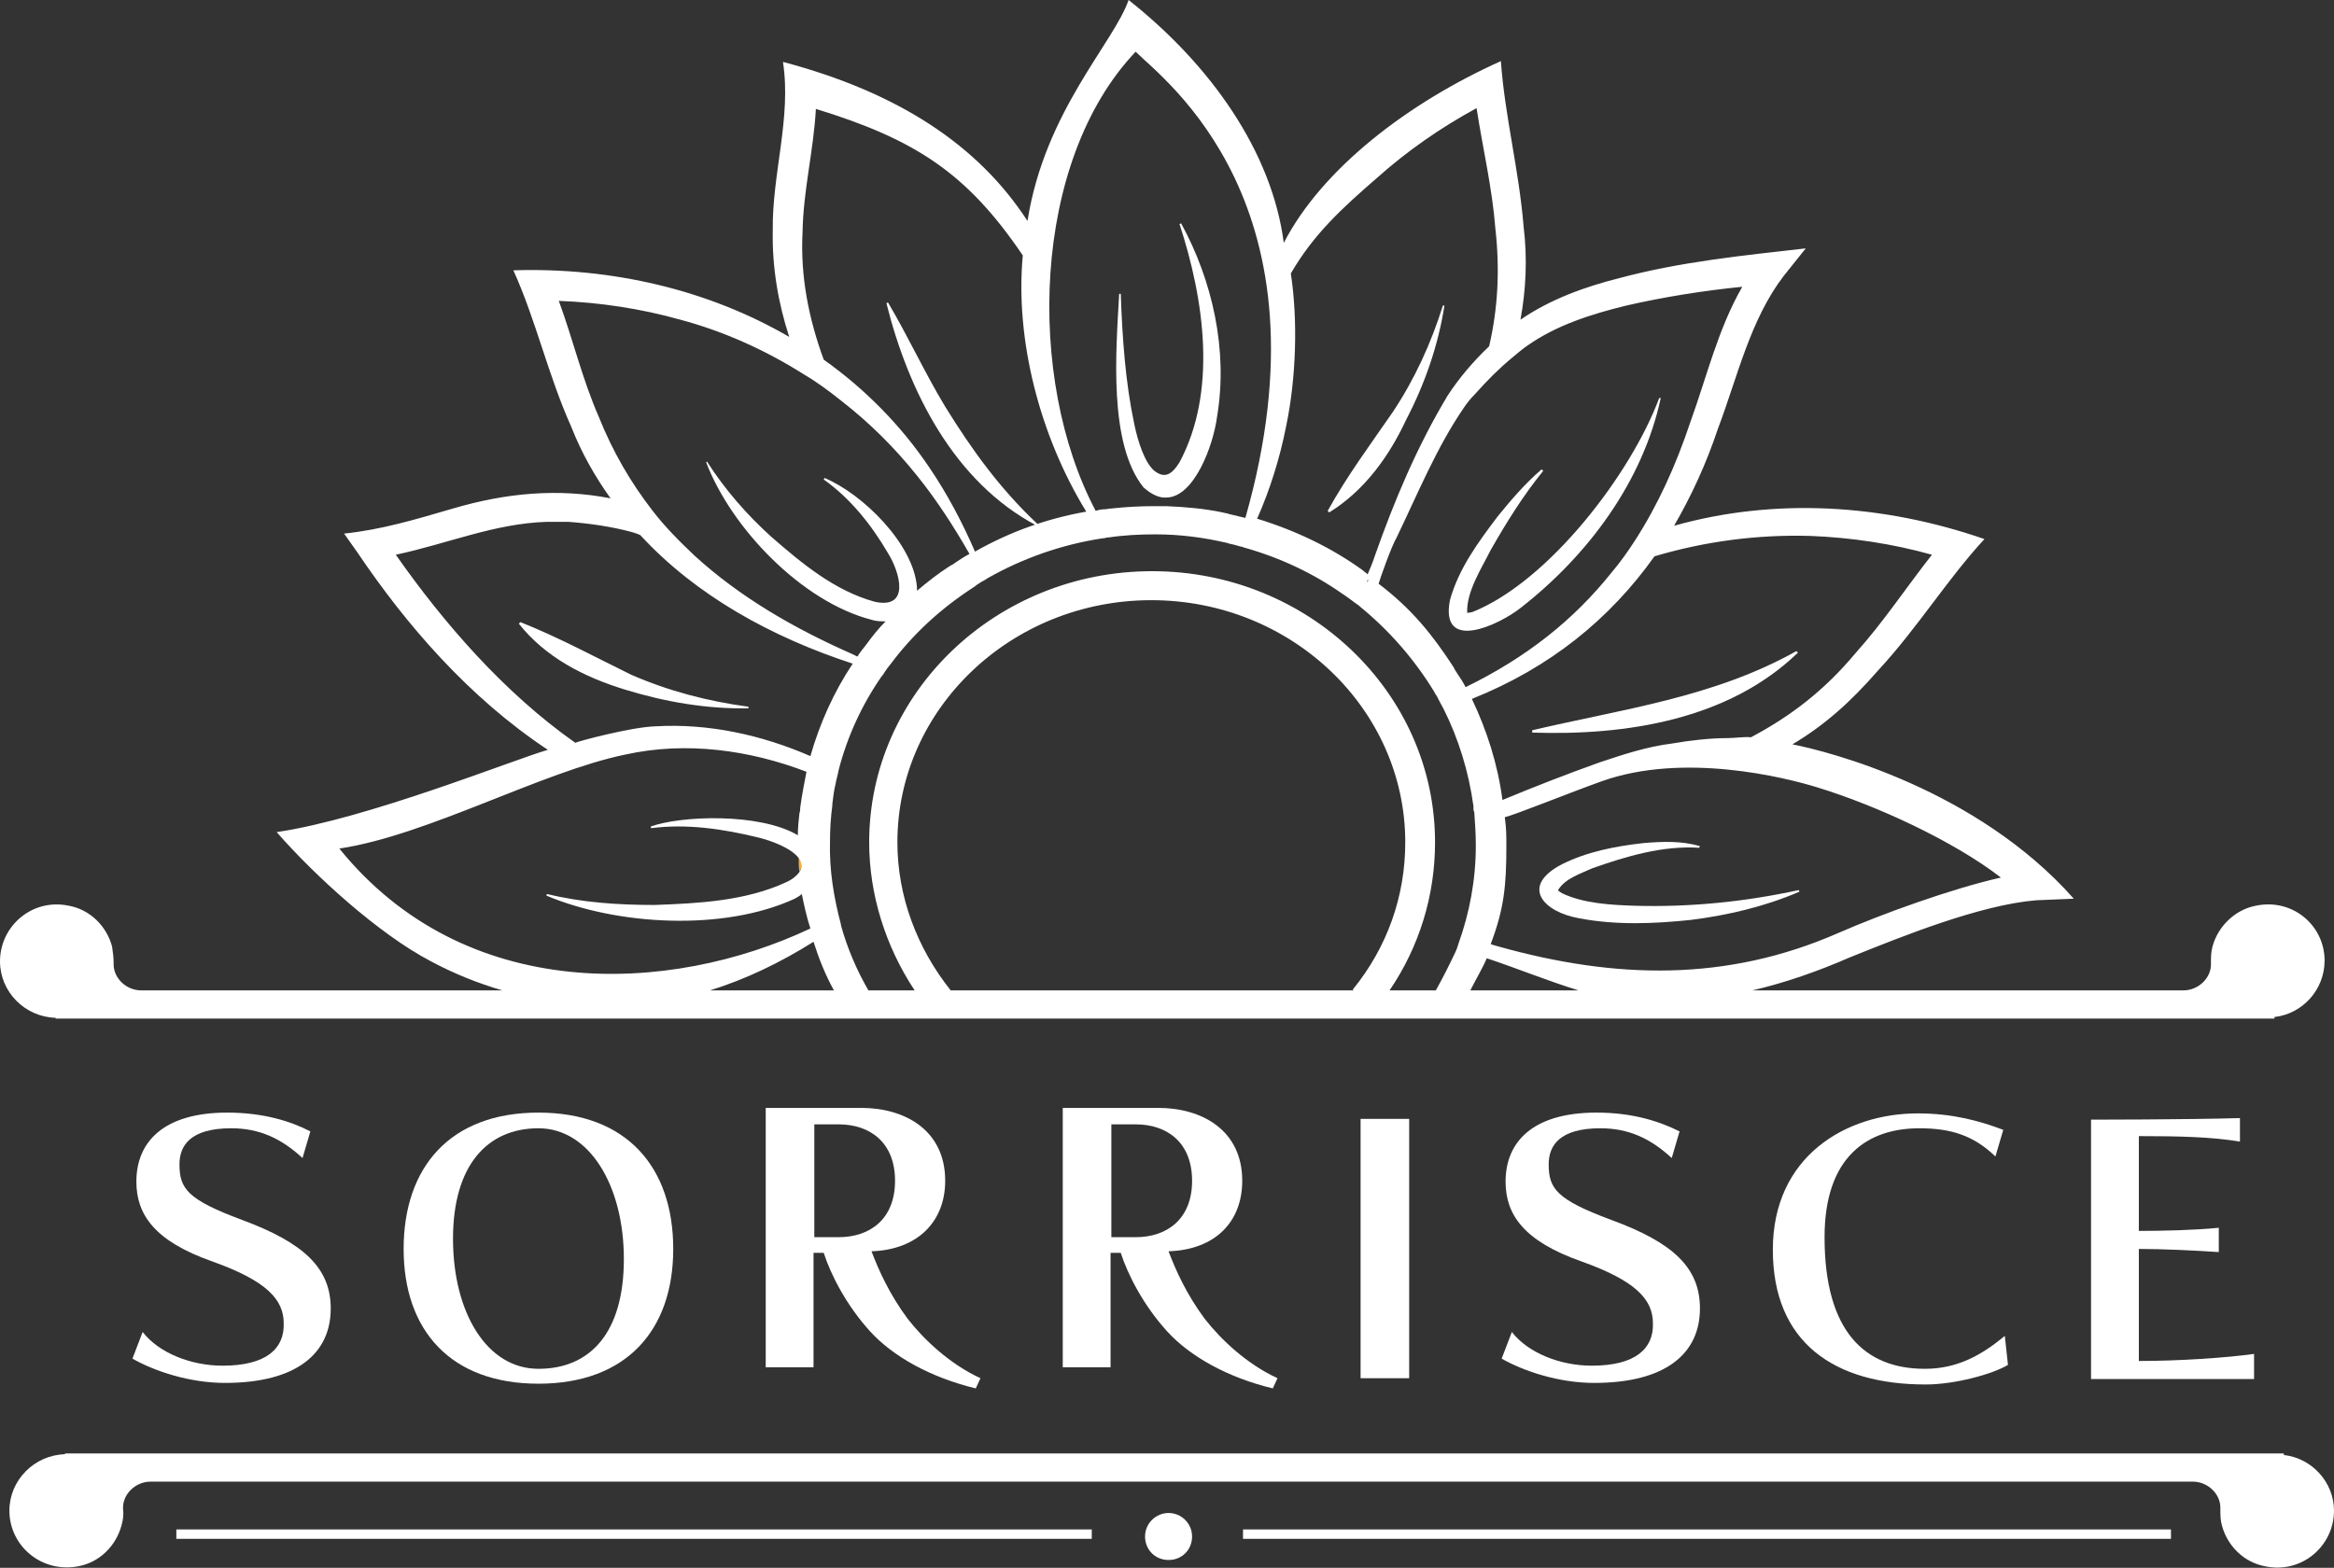 <?xml version="1.0" encoding="utf-8"?>
<!-- Generator: Adobe Illustrator 26.3.1, SVG Export Plug-In . SVG Version: 6.00 Build 0)  -->
<svg version="1.1" id="_イヤー_2" xmlns="http://www.w3.org/2000/svg" xmlns:xlink="http://www.w3.org/1999/xlink" x="0px"
	 y="0px" viewBox="0 0 297.8 200.1" style="enable-background:new 0 0 297.8 200.1;" xml:space="preserve">
<rect x="0" y="0" width="297.8" height="200.1" fill="#333333" stroke="none"/>
<style type="text/css">
	.st0{fill:none;}
	.st1{fill:#FFFFFF;}
	.st2{fill:#F6AD3C;}
</style>
<g id="_イヤー_1-2">
	<g>
		<path class="st0" d="M187.2,78.2C187.2,78.2,187.2,78.2,187.2,78.2C187.3,78.4,187.3,78.3,187.2,78.2z"/>
		<path class="st0" d="M81.7,68.2c-0.4-0.1-0.8-0.2-1.1-0.4c-2.6-0.7-5.4-1.1-8.1-1.3l-2.7,0c-6.7,0.2-12.7,2.8-19.3,4.2
			c6.1,8.7,13.8,17.7,22.9,23.9c0.4-0.2,7.1-2,10.2-2.1c6.8-0.3,13.6,1.1,19.8,3.8c1.2-4.2,3-8.2,5.4-11.8
			C98.4,81.2,88.8,75.9,81.7,68.2z M95.5,90.4c-5.3,0.1-10.6-0.8-15.7-2.5c-5.1-1.5-10.1-4.1-13.5-8.4l0.2-0.2
			c4.9,2,9.3,4.4,14.1,6.7c4.8,2.1,9.8,3.5,15,4.1L95.5,90.4L95.5,90.4z"/>
		<path class="st0" d="M207.5,38.9c-4.5,1.1-8.9,2.5-12.6,5.1c-0.7,0.5-1.3,1-1.9,1.5c-1.7,1.4-3.3,3-4.7,4.7
			c-0.5,0.6-0.9,1.1-1.4,1.7c-3.5,5.2-5.9,11-8.6,16.6c-0.6,1.3-2,5.2-2.3,5.9c4.1,3.2,6.8,6.4,9.6,10.7c0.1,0.2,0.3,0.4,0.4,0.7
			c0.4,0.6,0.7,1.2,1.1,1.8c7.8-3.8,13.8-8.6,18.6-14.6c1.1-1.3,2-2.7,3-4.1c2.9-4.5,5.2-9.6,7.1-15.2c2.1-5.8,3.5-11.8,6.6-17.2
			C217.3,37.1,212.3,37.8,207.5,38.9L207.5,38.9z M194,77.6c-2.8,2.3-10.2,5.8-8.9-1c1.1-4,3.7-7.4,6.1-10.7c1.7-2.1,3.5-4.2,5.6-6
			l0.2,0.2c-2.6,3.2-4.7,6.6-6.7,10.1c-1.2,2.4-3.1,5.3-3,8c0.1,0,0.4,0,0.7-0.1c9.6-3.9,20.2-17.7,23.8-27.3l0.2,0
			C209.5,61.5,202.6,70.9,194,77.6L194,77.6z"/>
		<path class="st0" d="M144.9,143.5h-3.1v14.4h3.1c4,0,7.2-2.3,7.2-7.2S148.9,143.5,144.9,143.5L144.9,143.5z"/>
		<path class="st0" d="M231,68.4c-6.7-0.3-13.5,0.7-19.9,2.6c-5.6,7.9-13.3,14.2-23.3,18.2c2,4,3.3,8.3,3.9,12.9
			c4.1-1.6,8.2-3.3,12.4-4.8c3-1,6-2,9.2-2.4c2.3-0.3,4.9-0.6,7.2-0.7c0.9,0,2-0.1,2.9-0.1c5-2.8,9.3-6,13.4-10.8
			c3.5-4,6.4-8.3,9.7-12.5C241.4,69.4,236.2,68.6,231,68.4L231,68.4z M195.5,93.5v-0.2c11.5-2.7,23.2-4.2,33.7-10.1l0.2,0.2
			C220.5,91.9,207.3,93.9,195.5,93.5z"/>
		<path class="st0" d="M123.7,70.7c-0.6,0.3-1.2,0.7-1.8,1.1c-0.2,0.2-0.5,0.3-0.8,0.5c-1.4,0.9-2.8,2-4.1,3.1c0-0.1,0-0.2,0-0.4
			c-0.4-5.6-7-12-11.8-14c0,0-0.1,0.2-0.1,0.2c3.4,2.4,6.1,5.8,8.2,9.4c1.5,2.4,2.9,7.2-1.7,6.2c-5.1-1.4-9.3-4.9-13.2-8.3
			c-3.1-2.8-5.9-6-8.2-9.6L90.1,59c3.2,8.4,12.2,17.8,21.1,20.1c0.6,0.2,1.2,0.2,1.8,0.2c-0.9,0.9-1.7,1.9-2.5,3
			c-0.4,0.5-0.8,1-1.1,1.5c-0.2-0.1-0.4-0.2-0.6-0.3c-7.5-3.3-14.4-7.3-20.2-12.6c-1.9-1.8-3.8-3.7-5.4-5.8
			c-2.8-3.5-5.1-7.4-6.8-11.9c-2.1-4.8-3.3-9.9-5.1-14.8c5.3,0.2,10.5,1,15.5,2.4c5.6,1.5,10.9,3.9,15.8,7c1.7,1,3.3,2.2,4.8,3.4
			c3.6,2.8,6.8,6,9.6,9.5C119.5,63.8,121.7,67.2,123.7,70.7L123.7,70.7z"/>
		<path class="st0" d="M102.4,114.1c-0.3,0.2-0.6,0.4-0.9,0.6c-9.1,4.2-22.7,3.4-31.7-0.4l0.1-0.2c4.5,1.1,9.1,1.4,13.7,1.4
			c5.7-0.2,11.6-0.5,16.8-2.9c0.8-0.4,1.4-0.9,1.7-1.3c-0.1-0.6-0.1-1.2-0.1-1.8c-0.9-1.2-3.4-2.2-5.1-2.6
			c-4.4-1.1-9.1-1.7-13.7-1.2l-0.1-0.2c3.8-1.4,13.8-1.9,18.8,1.1c0-0.9,0.1-1.9,0.2-2.8c0-0.2,0-0.4,0.1-0.7
			c0.2-1.6,0.4-3.1,0.8-4.6c-7.3-2.8-15.4-3.8-23.1-2.2c-10.7,2.2-25.1,10.3-36.5,12c16,19.8,42.1,18.7,60.2,10.3
			C103,117,102.6,115.6,102.4,114.1z M75.8,98C75.8,98,75.7,98.1,75.8,98c-0.1,0.1-0.1,0.1-0.2,0.1L75.8,98z"/>
		<path class="st0" d="M231.8,100.4c-4.2-1.3-17.1-4.5-27.5-0.8c-4.2,1.5-11.1,4.3-12.4,4.6c0.1,1.5,0.2,2.1,0.2,3.7
			c0,5.1-0.3,8-2,12.5c0.3,0.1,0.7,0.2,1,0.3c15,4.3,29.1,4.6,43.2-1.7c5.7-2.5,14.6-5.7,20.8-7.1
			C249.1,107.2,239.3,102.7,231.8,100.4z M215.9,117.3c-4.7,0.6-9.6,0.8-14.3-0.2c-4.6-0.8-7.6-4.1-2.2-6.9
			c3.2-1.6,6.8-2.3,10.4-2.7c2.4-0.2,4.8-0.3,7.2,0.4l-0.1,0.2c-4.6-0.3-9.3,1.1-13.6,2.6c-1.5,0.7-3.5,1.4-4.4,2.7
			c0.1,0.1,0.2,0.2,0.5,0.4c2.7,1.3,6.2,1.5,9.3,1.6c7,0.2,14-0.5,20.9-2l0.1,0.2C225.3,115.6,220.6,116.7,215.9,117.3z"/>
		<path class="st0" d="M130.5,32.6c-7.1-10.5-13.7-14.8-26.4-18.7c-0.3,5.4-1.7,10.4-1.7,15.7c-0.2,5.7,0.8,11.1,2.8,16.3
			c5.2,3.7,9.8,8.3,13.5,13.8c2.3,3.4,4.2,7,5.8,10.7c4.3-2.4,9.1-4.1,14.1-5.1C132.7,55.7,129.4,43.4,130.5,32.6L130.5,32.6z
			 M112.8,38.3l0.2-0.1c2.6,4.4,4.7,9,7.3,13.3c3.3,5.5,7,10.5,11.8,15l-0.1,0.2C121.4,61.3,115.6,49.6,112.8,38.3z"/>
		<path class="st0" d="M158.9,66.1c-0.1,0-1.2-0.3-2.1-0.5c-0.2-0.1-0.5-0.1-0.8-0.2c-2.4-0.5-4.8-0.7-7.2-0.8
			c3.6-0.1,6-5.5,6.5-8.9c1.4-7.2-0.6-14.7-4.5-20.7l-0.2,0.1c3.1,8.3,4.8,18.1,0,25.8c-1,1.3-1.9,1.8-3.2,0.9
			c-1.1-0.9-2.1-3-2.6-5.2c-1.1-4.4-1.4-9.2-1.7-14l-0.2,0c-0.5,6.1-1.5,16.2,3.1,21c0.9,0.7,1.7,1,2.5,1.1c-0.4,0-0.7,0-1.1,0
			c-1.9,0-3.7,0.1-5.5,0.3c-0.3,0-0.6,0.1-0.9,0.1c-0.4,0-0.8,0.1-1.1,0.2c-8.9-16.7-8.2-44.5,5.1-58.5
			C148.5,10.2,170.3,26,158.9,66.1L158.9,66.1z"/>
		<path class="st0" d="M190.8,29.3c-0.4-5.2-1.7-10.2-2.4-15.4c-4.6,2.5-8.9,5.4-12.7,8.9c-4.4,3.9-8,7.2-11,12.2
			c0.9,5.9,0.7,13.3-0.6,19.5c-0.8,4.1-2.1,8.2-3.8,12c4.9,1.4,9.5,3.7,13.5,6.6c0.2,0.2,0.4,0.3,0.6,0.5c0.1,0,0.7-1.6,0.9-2.3
			c2.5-7.1,5.4-14,9.3-20.5c1.5-2.3,3.3-4.4,5.3-6.3C191.1,39.6,191.4,34.6,190.8,29.3z M179.4,53.6c-2.2,4.7-5.3,9.1-9.8,11.8
			l-0.2-0.2c2.5-4.5,5.4-8.5,8.3-12.6c2.7-4.2,4.9-8.8,6.4-13.6l0.2,0C183.5,44.1,181.7,49,179.4,53.6L179.4,53.6z"/>
		<path class="st0" d="M188,103.7L188,103.7c0-0.1,0-0.3-0.1-0.4c0-0.1,0-0.2,0-0.3c-0.5-4.4-1.8-8.5-3.8-12.4
			c-0.2-0.4-0.4-0.9-0.7-1.3c0,0,0,0,0,0c-0.1-0.2-0.2-0.4-0.4-0.7h0l0,0l-0.1-0.2c-2.5-4.2-5.7-7.9-9.5-10.9c0,0-0.1-0.1-0.1-0.1
			c-0.6-0.4-1.1-0.9-1.8-1.3c-0.1-0.1-0.2-0.1-0.3-0.2c-3.7-2.6-8-4.7-12.5-5.9c-0.1,0-0.2-0.1-0.3-0.1c-0.5-0.2-1.1-0.3-1.6-0.4
			c-0.1,0-0.2-0.1-0.3-0.1c-3-0.7-6-1-9.2-1.1c-2.1,0-4.1,0.1-6,0.4c-0.1,0-0.1,0-0.1,0c-0.2,0-0.3,0-0.5,0.1l-0.1,0
			c-5.3,0.8-10.2,2.6-14.7,5.1c-0.1,0.1-0.2,0.1-0.3,0.2c-0.3,0.2-0.7,0.4-1,0.6c-0.1,0.1-0.3,0.2-0.4,0.3c-4.1,2.7-7.8,6-10.7,9.9
			l-0.4,0.5c-0.1,0.2-0.3,0.4-0.4,0.6c-0.1,0.1-0.2,0.3-0.3,0.4c-2.5,3.6-4.3,7.7-5.5,12c-0.2,0.6-0.3,1.2-0.4,1.8
			c-0.2,0.8-0.3,1.6-0.4,2.5c0,0.1,0,0.2,0,0.2c-0.2,1.5-0.3,3.1-0.3,4.6c0,3.7,0.5,7.2,1.4,10.6c0,0,0,0.1,0,0.1
			c0.8,2.9,2,5.7,3.5,8.3h5.9c-3.8-5.6-5.8-12.2-5.8-18.9c0-19.1,16.2-34.6,36.1-34.6s36.1,15.5,36.1,34.6c0,6.8-2,13.2-5.8,18.9
			h5.9c0.9-1.6,1.7-3.2,2.4-4.9c0.1-0.3,0.3-0.7,0.4-1.1c1.4-3.9,2.2-8.1,2.2-12.5C188.2,106.5,188.1,105.1,188,103.7L188,103.7z
			 M182.9,89.3C182.9,89.3,182.9,89.3,182.9,89.3L182.9,89.3L182.9,89.3z"/>
		<path class="st0" d="M107,143.5h-3.1v14.4h3.1c4,0,7.2-2.3,7.2-7.2S111,143.5,107,143.5L107,143.5z"/>
		<path class="st0" d="M172.7,126.3L172.7,126.3l-51.4,0.1c-4.3-5.4-6.8-12-6.8-18.9c0-17,14.5-30.9,32.4-30.9s32.4,13.9,32.4,30.9
			C179.4,114.4,177.1,120.9,172.7,126.3L172.7,126.3z"/>
		<path class="st0" d="M106.3,126.4H90.6c4.5-1.4,8.9-3.5,13.2-6.2C104.4,122.3,105.3,124.4,106.3,126.4z"/>
		<path class="st0" d="M57.8,158.1c0,9.4,4.4,16.6,10.9,16.6s10.9-4.6,10.9-14S75.3,144,68.7,144S57.8,148.6,57.8,158.1L57.8,158.1z
			"/>
		<path class="st0" d="M198.8,113.5C198.8,113.5,198.8,113.5,198.8,113.5C198.8,113.6,198.8,113.5,198.8,113.5z"/>
		<path class="st0" d="M186,121.4L186,121.4C185.9,121.3,186,121.4,186,121.4L186,121.4C186,121.4,186,121.5,186,121.4z"/>
		<path class="st0" d="M201.4,126.4h-13.8c0.6-1.2,1.6-2.9,2.1-4.1C193.6,123.6,197.5,125.2,201.4,126.4z"/>
		<path class="st1" d="M291.4,185.7v-0.2H8.3v0.1c-3.9,0.1-7.1,3.3-7.1,7.2c0,4.5,4.1,8,8.8,7.1c2.7-0.5,4.8-2.6,5.5-5.2
			c0.2-0.7,0.3-1.4,0.2-2.1c-0.1-1.9,1.6-3.5,3.5-3.5h260.6c1.9,0,3.6,1.6,3.5,3.5c0,0.7,0,1.4,0.2,2.1c0.7,2.6,2.8,4.7,5.5,5.2
			c4.7,1,8.8-2.6,8.8-7.1C297.8,189.2,295,186.1,291.4,185.7L291.4,185.7z"/>
		<path class="st1" d="M28.4,174.3c-4,0-8.1-1.6-10.2-4.3l-1.3,3.4c2.8,1.6,7.3,3.1,11.8,3.1c9.2,0,13.5-3.8,13.5-9.5
			c0-5.2-3.5-8.4-11.3-11.3c-7-2.6-8-4-8-7.1c0-2.4,1.4-4.6,6.6-4.6c3.6,0,6.4,1.3,9.1,3.8l1-3.4c-2.5-1.3-6-2.4-10.6-2.4
			c-8.2,0-11.6,3.8-11.6,8.8c0,4.2,2.3,7.6,9.7,10.2c7,2.5,9.1,4.9,9.1,7.9C36.3,172.1,34,174.3,28.4,174.3L28.4,174.3z"/>
		<path class="st1" d="M51.5,159.4c0,10.4,6,17.2,17.2,17.2s17.2-6.8,17.2-17.2S80,142,68.7,142S51.5,149,51.5,159.4z M79.6,160.7
			c0,9.4-4.3,14-10.9,14s-10.9-7.2-10.9-16.6S62.2,144,68.7,144S79.6,151.3,79.6,160.7L79.6,160.7z"/>
		<path class="st1" d="M120.6,150.7c0-6.5-5.2-9.3-10.7-9.3H97.7v33.1h6.1v-14.6h1.3c0.9,2.8,2.9,6.7,5.9,10
			c2.9,3.2,7.7,5.9,13.5,7.3l0.6-1.3c-3.9-1.8-7.2-4.9-9.3-7.6c-2.3-3.1-3.7-6.2-4.6-8.6C117.1,159.5,120.6,155.9,120.6,150.7
			L120.6,150.7z M107,157.9h-3.1v-14.4h3.1c4,0,7.2,2.3,7.2,7.2S111,157.9,107,157.9L107,157.9z"/>
		<path class="st1" d="M158.5,150.7c0-6.5-5.2-9.3-10.7-9.3h-12.2v33.1h6.1v-14.6h1.3c0.9,2.8,2.9,6.7,5.9,10
			c2.9,3.2,7.7,5.9,13.5,7.3l0.6-1.3c-3.9-1.8-7.2-4.9-9.3-7.6c-2.3-3.1-3.7-6.2-4.6-8.6C155.1,159.5,158.5,155.9,158.5,150.7
			L158.5,150.7z M144.9,157.9h-3.1v-14.4h3.1c4,0,7.2,2.3,7.2,7.2S148.9,157.9,144.9,157.9L144.9,157.9z"/>
		<rect x="173.6" y="142.8" class="st1" width="6.2" height="33.1"/>
		<path class="st1" d="M203.1,174.3c-4,0-8.1-1.6-10.2-4.3l-1.3,3.4c2.8,1.6,7.3,3.1,11.8,3.1c9.2,0,13.5-3.8,13.5-9.5
			c0-5.2-3.4-8.4-11.3-11.3c-7-2.6-8-4-8-7.1c0-2.4,1.4-4.6,6.6-4.6c3.6,0,6.4,1.3,9.1,3.8l1-3.4c-2.6-1.3-6-2.4-10.6-2.4
			c-8.2,0-11.6,3.8-11.6,8.8c0,4.2,2.3,7.6,9.7,10.2c7,2.5,9.1,4.9,9.1,7.9C211,172.1,208.7,174.3,203.1,174.3L203.1,174.3z"/>
		<path class="st1" d="M244.9,144c4,0,6.9,0.9,9.7,3.6l1-3.4c-2.9-1.1-6.4-2.1-10.9-2.1c-9.2,0-18.5,5.5-18.5,17.4
			s7.9,17.2,19.5,17.2c3.7,0,8.5-1.3,10.5-2.5l-0.4-3.7c-2.9,2.4-6,4.2-10.2,4.2c-7.7,0-12.8-4.8-12.8-16.8
			C232.8,147.6,238.3,144,244.9,144L244.9,144z"/>
		<path class="st1" d="M285.8,145.7v-3c-6.9,0.2-19,0.2-19,0.2V176h20.8v-3.2c-3.6,0.5-9.6,0.9-14.7,0.9v-14.3
			c3.1,0,7.2,0.2,10.2,0.4v-3.1c-3,0.3-7.1,0.4-10.2,0.4V145C278.1,145,282.2,145.1,285.8,145.7z"/>
		<path class="st2" d="M75.8,98l-0.2,0.1C75.6,98.1,75.7,98.1,75.8,98C75.7,98.1,75.7,98,75.8,98z"/>
		<path class="st2" d="M102,111.3c-0.1-0.6-0.1-1.2-0.1-1.8C102.3,110,102.4,110.6,102,111.3z"/>
		<path class="st2" d="M174.6,74c0,0.1-0.1,0.2-0.1,0.3c0,0-0.1-0.1-0.1-0.1C174.4,74.1,174.5,74,174.6,74z"/>
		<path class="st1" d="M287.8,115.6c-2.6,0.5-4.8,2.6-5.5,5.2c-0.2,0.7-0.2,1.4-0.2,2.1c0.1,1.9-1.6,3.5-3.5,3.5h-55
			c4.3-1,8.5-2.5,12.4-4.2c6.7-2.7,16.6-6.7,23.8-7.3l4.8-0.2c-12.4-14-31.3-18.8-35.9-19.7c4.2-2.5,7.5-5.5,10.9-9.4
			c5.1-5.5,8.8-11.6,13.6-16.8c-13-4.5-26.8-5.3-39.6-1.7c2.2-3.8,4.1-7.9,5.6-12.4c2.5-6.6,4.1-13.9,8.4-19.5l2.8-3.5
			c-7.9,0.9-16,1.7-23.8,3.8c-4.4,1.1-8.8,2.7-12.6,5.3c0.7-3.8,0.9-7.8,0.4-11.9c-0.6-7.3-2.4-14.1-2.9-21.1
			c-11.8,5.3-22.8,13.7-27.7,23.2C162.3,19.4,154.5,8.3,144,0c-1.9,5.5-10.7,14.2-12.9,28.2c-6.3-9.7-16.5-16.4-31.2-20.3
			c1.1,7.1-1.4,14.3-1.3,21.5c-0.1,4.7,0.7,9.3,2.1,13.6c-10.3-6-22.6-8.9-35.2-8.5c2.9,6.4,4.4,13.3,7.4,20c1.3,3.3,3,6.3,5,9.1
			c-6.7-1.3-13.3-0.7-20.1,1.3c-4.8,1.4-9.1,2.7-13.9,3.2l1.7,2.4c6.2,9.2,14.2,18.5,24.3,25.2c-4.5,1.3-23,8.8-34.6,10.5
			c4.8,5.5,13,13,19.7,16.5c3,1.6,6,2.8,9.1,3.7H18c-1.9,0-3.6-1.6-3.5-3.5c0-0.7-0.1-1.4-0.2-2.1c-0.7-2.6-2.8-4.7-5.5-5.2
			c-4.7-1-8.8,2.6-8.8,7.1c0,3.9,3.2,7.1,7.1,7.2v0.1h283.1v-0.2c3.6-0.4,6.4-3.5,6.4-7.2C296.6,118.1,292.5,114.6,287.8,115.6
			L287.8,115.6z M231,68.4c5.2,0.2,10.5,1,15.5,2.4c-3.3,4.2-6.2,8.6-9.7,12.5c-4,4.8-8.3,8.1-13.4,10.8c-0.8-0.1-2,0.1-2.9,0.1
			c-2.3,0-4.9,0.3-7.2,0.7c-3.2,0.4-6.2,1.4-9.2,2.4c-4.2,1.5-8.3,3.1-12.4,4.8c-0.6-4.6-2-8.9-3.9-12.9c10-4,17.6-10.2,23.3-18.2
			C217.5,69.1,224.2,68.2,231,68.4L231,68.4z M193,45.6c0.6-0.5,1.3-1.1,1.9-1.5c3.7-2.6,8.1-4,12.6-5.1c4.8-1.1,9.8-1.9,14.8-2.4
			c-3.1,5.4-4.5,11.4-6.6,17.2c-1.9,5.7-4.2,10.7-7.1,15.2c-0.9,1.4-1.9,2.8-3,4.1c-4.8,6-10.8,10.8-18.6,14.6
			c-0.3-0.6-0.7-1.2-1.1-1.8c-0.1-0.2-0.3-0.4-0.4-0.7c-2.8-4.3-5.4-7.5-9.6-10.7c0.2-0.7,1.6-4.7,2.3-5.9
			c2.7-5.6,5.1-11.5,8.6-16.6c0.4-0.6,0.9-1.2,1.4-1.7C189.7,48.6,191.3,47,193,45.6L193,45.6z M164.1,54.4
			c1.3-6.2,1.5-13.6,0.6-19.5c2.9-5,6.5-8.3,11-12.2c3.8-3.4,8.1-6.4,12.7-8.9c0.8,5.2,2,10.2,2.4,15.4c0.6,5.3,0.3,10.3-0.8,15
			c-2,1.9-3.8,4-5.3,6.3c-3.9,6.5-6.8,13.4-9.3,20.5c-0.2,0.7-0.9,2.3-0.9,2.3c-0.2-0.2-0.4-0.3-0.6-0.5c-4-2.9-8.6-5.1-13.5-6.6
			C162,62.6,163.3,58.5,164.1,54.4z M174.6,74c0,0.1-0.1,0.2-0.1,0.3c0,0-0.1-0.1-0.1-0.1C174.4,74.1,174.5,74,174.6,74z M144.9,6.6
			c3.6,3.6,25.4,19.5,14,59.5c-0.1,0-1.2-0.3-2.1-0.5c-0.2-0.1-0.5-0.1-0.8-0.2c-2.4-0.5-4.8-0.7-7.2-0.8c-0.1,0-0.2,0-0.4,0
			c-0.4,0-0.7,0-1.1,0c-1.9,0-3.7,0.1-5.5,0.3c-0.3,0-0.6,0.1-0.9,0.1c-0.4,0-0.8,0.1-1.1,0.2C130.9,48.4,131.6,20.6,144.9,6.6
			L144.9,6.6z M102.4,29.6c0.1-5.4,1.4-10.3,1.7-15.7c12.7,3.9,19.3,8.2,26.4,18.7c-1,10.8,2.2,23.1,8.1,32.7
			c-5.1,0.9-9.8,2.6-14.2,5.1c-1.6-3.7-3.5-7.3-5.8-10.7c-3.7-5.5-8.3-10.1-13.5-13.8C103.2,40.7,102.1,35.3,102.4,29.6z M76.4,53.2
			c-2.1-4.8-3.3-9.9-5.1-14.8c5.3,0.2,10.5,1,15.5,2.4c5.6,1.5,10.9,3.9,15.8,7c1.7,1,3.3,2.2,4.8,3.4c3.6,2.8,6.8,6,9.6,9.5
			c2.5,3.1,4.7,6.5,6.7,10c-0.6,0.3-1.2,0.7-1.8,1.1c-0.2,0.2-0.5,0.3-0.8,0.5c-1.4,0.9-2.8,2-4.1,3.1c0-0.1,0-0.2,0-0.4
			c-0.4-5.6-7-12-11.8-14c0,0-0.1,0.2-0.1,0.2c3.4,2.4,6.1,5.8,8.2,9.4c1.5,2.4,2.9,7.2-1.7,6.2c-5.1-1.4-9.3-4.9-13.2-8.3
			c-3.1-2.8-5.9-6-8.2-9.6L90.1,59c3.2,8.4,12.2,17.8,21.1,20.1c0.6,0.2,1.2,0.2,1.8,0.2c-0.9,0.9-1.7,1.9-2.5,3
			c-0.4,0.5-0.8,1-1.1,1.5c-0.2-0.1-0.4-0.2-0.6-0.3c-7.5-3.3-14.4-7.3-20.2-12.6c-1.9-1.8-3.8-3.7-5.4-5.8
			C80.5,61.6,78.2,57.7,76.4,53.2L76.4,53.2z M50.5,70.8c6.6-1.4,12.6-4,19.3-4.2l2.7,0c2.7,0.2,5.5,0.6,8.1,1.3
			c0.3,0.1,0.7,0.2,1.1,0.4c7.1,7.7,16.7,13,27.1,16.4c-2.4,3.6-4.2,7.6-5.4,11.8c-6.2-2.7-13-4.2-19.8-3.8
			c-3.1,0.1-9.8,1.9-10.2,2.1C64.3,88.4,56.6,79.5,50.5,70.8z M43.3,108.3c11.3-1.7,25.8-9.8,36.5-12c7.7-1.7,15.8-0.6,23.1,2.2
			c-0.3,1.5-0.6,3.1-0.8,4.6c0,0.2,0,0.4-0.1,0.7c-0.1,0.9-0.2,1.8-0.2,2.8c-4.9-2.9-15-2.5-18.8-1.1l0.1,0.2
			c4.5-0.6,9.2,0.1,13.7,1.2c1.6,0.4,4.1,1.3,5.1,2.6c0.4,0.6,0.5,1.2,0.1,1.8c-0.3,0.4-0.8,0.9-1.7,1.3c-5.2,2.4-11.2,2.7-16.8,2.9
			c-4.6,0-9.2-0.3-13.7-1.4l-0.1,0.2c9,3.8,22.6,4.6,31.7,0.4c0.3-0.2,0.6-0.3,0.9-0.6c0.3,1.4,0.6,2.9,1.1,4.4
			C85.4,127,59.3,128.1,43.3,108.3z M90.6,126.4c4.5-1.4,8.9-3.5,13.2-6.2c0.7,2.2,1.5,4.2,2.6,6.2H90.6z M121.3,126.4
			c-4.3-5.4-6.8-12-6.8-18.9c0-17,14.5-30.9,32.4-30.9s32.4,13.9,32.4,30.9c0,6.9-2.3,13.4-6.7,18.8l0.1,0.1
			C172.8,126.4,121.3,126.4,121.3,126.4z M183.2,126.4h-5.9c3.8-5.6,5.8-12.1,5.8-18.9c0-19.1-16.2-34.6-36.1-34.6
			s-36.1,15.5-36.1,34.6c0,6.7,2.1,13.3,5.8,18.9h-5.9c-1.5-2.6-2.7-5.4-3.5-8.3c0,0,0-0.1,0-0.1c-0.9-3.4-1.5-6.9-1.4-10.6
			c0-1.6,0.1-3.1,0.3-4.6c0-0.1,0-0.2,0-0.2c0.1-0.8,0.2-1.7,0.4-2.5c0.1-0.6,0.3-1.2,0.4-1.8c1.1-4.3,3-8.4,5.5-12
			c0.1-0.1,0.2-0.2,0.3-0.4c0.1-0.2,0.3-0.4,0.4-0.6l0.4-0.5c2.9-3.9,6.5-7.2,10.7-9.9c0.1-0.1,0.3-0.2,0.4-0.3
			c0.3-0.2,0.6-0.4,1-0.6c0.1-0.1,0.2-0.1,0.3-0.2c4.4-2.5,9.4-4.3,14.7-5.1l0.1,0c0.2,0,0.3-0.1,0.5-0.1c0,0,0.1,0,0.1,0
			c2-0.3,4-0.4,6-0.4c3.2,0,6.2,0.4,9.2,1.1c0.1,0,0.2,0.1,0.3,0.1c0.6,0.1,1.1,0.3,1.6,0.4c0.1,0,0.2,0.1,0.3,0.1
			c4.6,1.3,8.8,3.3,12.5,5.9c0.1,0.1,0.2,0.1,0.3,0.2c0.6,0.4,1.2,0.9,1.8,1.3c0,0,0.1,0.1,0.1,0.1c3.8,3.1,7,6.8,9.5,10.9l0.1,0.2
			l0,0h0c0.1,0.2,0.3,0.4,0.4,0.7c0,0,0,0,0,0c0.2,0.4,0.5,0.9,0.7,1.3c1.9,3.8,3.2,8,3.8,12.4c0,0.1,0,0.2,0,0.3
			c0,0.1,0,0.3,0.1,0.4v0c0.1,1.4,0.2,2.8,0.2,4.3c0,4.4-0.8,8.6-2.2,12.5c-0.1,0.3-0.2,0.7-0.4,1.1
			C184.9,123.2,184.1,124.8,183.2,126.4L183.2,126.4z M185.8,122.1L185.8,122.1C185.8,122.1,185.8,122.1,185.8,122.1L185.8,122.1
			C185.9,122.1,185.9,122.2,185.8,122.1z M186,121.4L186,121.4C185.9,121.3,186,121.4,186,121.4L186,121.4
			C186,121.4,186,121.5,186,121.4z M187.6,126.4c0.6-1.2,1.6-2.9,2.1-4.1c3.9,1.3,7.8,2.9,11.7,4.1H187.6z M191.2,120.8
			c-0.4-0.1-0.7-0.2-1-0.3c1.7-4.5,2-7.4,2-12.5c0-1.5,0-2.2-0.2-3.7c1.3-0.3,8.2-3.1,12.4-4.6c10.4-3.7,23.3-0.5,27.5,0.8
			c7.5,2.3,17.3,6.8,23.4,11.5c-6.2,1.4-15.1,4.6-20.8,7.1C220.3,125.3,206.2,125,191.2,120.8z"/>
		<path class="st2" d="M185.8,122.1L185.8,122.1C185.8,122.1,185.8,122.1,185.8,122.1L185.8,122.1
			C185.9,122.1,185.9,122.2,185.8,122.1z"/>
		<rect x="22.5" y="195.2" class="st1" width="116.8" height="1.2"/>
		<rect x="158.6" y="195.2" class="st1" width="118.4" height="1.2"/>
		<path class="st1" d="M149.1,193.1c-1.6,0-3,1.3-3,3s1.3,3,3,3s3-1.3,3-3S150.7,193.1,149.1,193.1z"/>
		<path class="st1" d="M203.2,110.8c4.3-1.5,8.9-2.9,13.6-2.6l0.1-0.2c-2.3-0.7-4.8-0.6-7.2-0.4c-3.6,0.4-7.2,1.1-10.4,2.7
			c-5.4,2.8-2.4,6.1,2.2,6.9c4.7,0.9,9.6,0.7,14.3,0.2c4.7-0.6,9.4-1.7,13.8-3.6l-0.1-0.2c-6.9,1.5-13.9,2.2-20.9,2
			c-3.1-0.1-6.6-0.3-9.3-1.6c-0.3-0.2-0.5-0.3-0.5-0.4c0,0,0,0,0,0.1c0,0,0,0.1,0,0c0,0,0,0,0,0c0,0,0-0.1,0-0.1l0,0
			C199.7,112.1,201.7,111.5,203.2,110.8L203.2,110.8z"/>
		<path class="st2" d="M198.8,113.5C198.8,113.5,198.8,113.5,198.8,113.5L198.8,113.5C198.8,113.4,198.8,113.5,198.8,113.5
			L198.8,113.5z"/>
		<path class="st1" d="M179.4,53.6c2.4-4.6,4.1-9.5,4.9-14.6l-0.2,0c-1.5,4.8-3.6,9.4-6.4,13.6c-2.9,4.2-5.8,8.1-8.3,12.6l0.2,0.2
			C174.1,62.6,177.2,58.3,179.4,53.6L179.4,53.6z"/>
		<path class="st1" d="M132.3,67.1l0.1-0.2c-4.8-4.5-8.4-9.5-11.8-15c-2.6-4.3-4.7-8.9-7.3-13.3l-0.2,0.1
			C115.9,49.9,121.7,61.5,132.3,67.1z"/>
		<path class="st1" d="M194,77.6c8.6-6.7,15.6-16.1,17.9-26.8l-0.2,0c-3.6,9.7-14.1,23.4-23.8,27.3c-0.3,0.1-0.6,0.1-0.7,0.1
			c0,0,0,0,0,0.1c0,0.1,0.1,0.2,0,0c0,0,0,0,0,0c0,0,0-0.1-0.1-0.1c0,0,0,0,0.1,0c-0.1-2.7,1.8-5.6,3-8c2-3.5,4.1-6.9,6.7-10.1
			l-0.2-0.2c-2.1,1.8-3.9,3.9-5.6,6c-2.5,3.3-5,6.7-6.1,10.7C183.7,83.3,191.2,79.8,194,77.6L194,77.6z"/>
		<path class="st2" d="M187.1,78.1C187.1,78.1,187.2,78.2,187.1,78.1C187.2,78.2,187.2,78.2,187.1,78.1
			C187.2,78.1,187.1,78.1,187.1,78.1z"/>
		<path class="st1" d="M155.3,53.1c-0.5,3.9-3,10.4-6.5,10.4c-0.1,0-0.2,0-0.4,0c-0.8-0.1-1.6-0.5-2.5-1.3
			c-4.5-5.6-3.5-17.5-3.1-24.7l0.2,0c0.2,5.7,0.6,11.3,1.7,16.5c0.5,2.5,1.4,5.1,2.6,6.1c1.3,1,2.2,0.5,3.2-1.1
			c4.8-9,3.2-20.6,0-30.4l0.2-0.1C154.7,35.8,156.7,44.7,155.3,53.1L155.3,53.1z"/>
		<path class="st1" d="M195.5,93.5c11.9,0.4,25-1.6,33.9-10.2l-0.2-0.2c-10.5,5.9-22.2,7.4-33.7,10.1L195.5,93.5L195.5,93.5z"/>
		<path class="st1" d="M95.5,90.4v-0.2c-5.2-0.7-10.2-2-15-4.1c-4.7-2.3-9.1-4.7-14.1-6.7l-0.2,0.2c3.4,4.3,8.3,6.8,13.5,8.4
			C84.9,89.6,90.2,90.5,95.5,90.4L95.5,90.4z"/>
	</g>
</g>
</svg>
